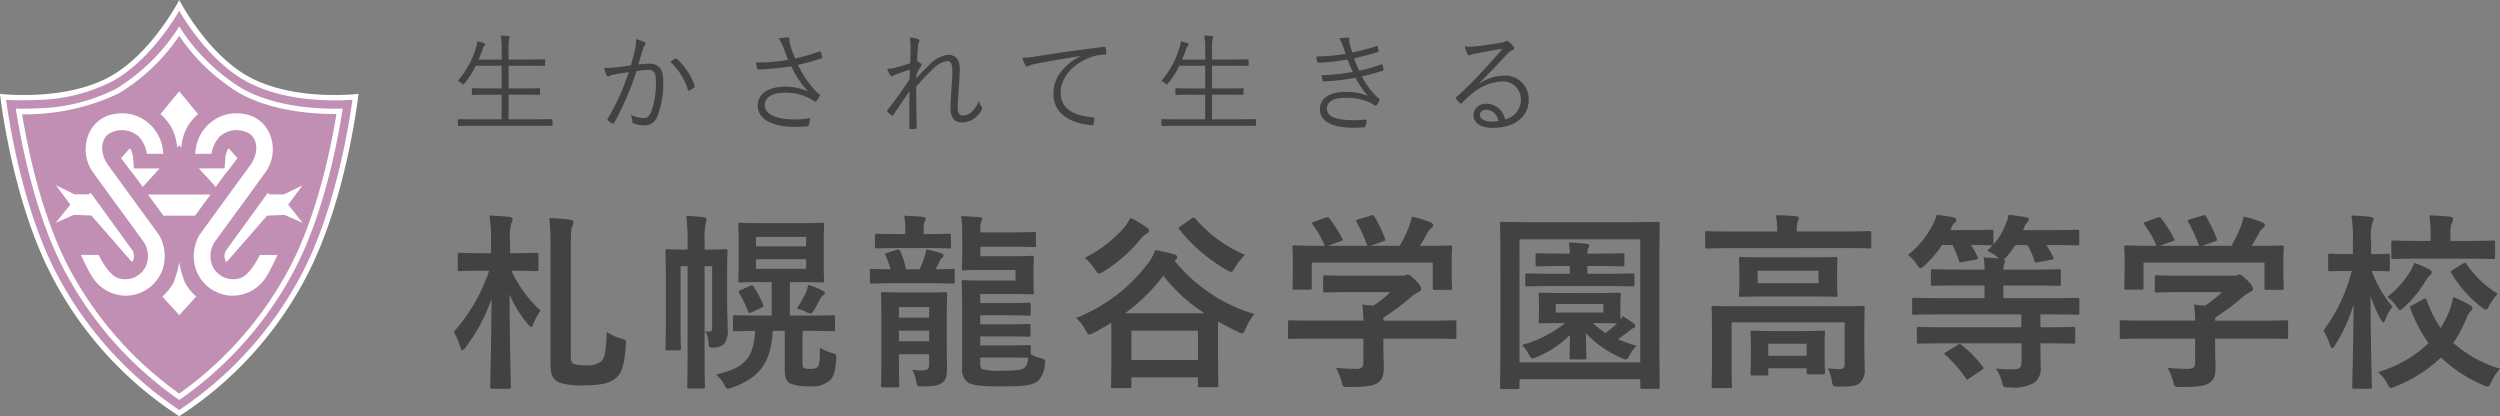 <svg xmlns="http://www.w3.org/2000/svg" width="276.67" height="46.059" viewBox="0 0 276.67 46.059"><rect x="0" y="0" width="276.67" height="46.059" fill="#808080" stroke="none"/><g transform="translate(-148.094 146.059)"><g transform="translate(148.094 -146.059)"><g transform="translate(0 0)"><path d="M399.347,247.528c-4.684-2.543-7.749-8.519-7.749-8.519s-3.063,5.976-7.746,8.519c-5.023,2.723-12.09,1.871-12.09,1.871s1.256,11.538,5.7,20.092A40.843,40.843,0,0,0,391.6,285.068a40.846,40.846,0,0,0,14.134-15.577c4.449-8.554,5.7-20.092,5.7-20.092S404.37,250.251,399.347,247.528Z" transform="translate(-371.762 -239.009)" fill="#fff"/><path d="M385.153,249.851h0a19.28,19.28,0,0,1-8.175,2.03c-.029,0-2.162.084-3.518-.014.354,2.613,1.827,12,5.55,19.162a41.025,41.025,0,0,0,13.61,15.159,41.022,41.022,0,0,0,13.614-15.159c3.727-7.168,5.2-16.565,5.55-19.17-1.977.141-7.472.283-11.694-2.008-3.717-2.017-6.394-6.02-7.469-7.836C391.546,243.83,388.873,247.834,385.153,249.851Z" transform="translate(-372.784 -240.818)" fill="#c08fb3" fill-rule="evenodd"/><path d="M387.215,253.275h0a20.16,20.16,0,0,1-8.566,2.138c-.962.051-1.822.051-2.493.03.538,3.508,2.044,11.522,5.3,17.773a40.475,40.475,0,0,0,12.791,14.48,40.462,40.462,0,0,0,12.794-14.48c3.249-6.249,4.756-14.261,5.294-17.769-2.588.072-7.289-.127-11.058-2.171a21.5,21.5,0,0,1-7.031-6.92A21.476,21.476,0,0,1,387.215,253.275Z" transform="translate(-374.406 -243.43)" fill="#fff"/><path d="M388.552,255.356h0a24.2,24.2,0,0,1-10.643,2.288c.616,3.763,2.112,11.083,5.117,16.865a40.014,40.014,0,0,0,12.271,14.04,39.994,39.994,0,0,0,12.273-14.04c3.016-5.8,4.513-13.149,5.125-16.9-2.747.014-7.091-.324-10.649-2.252a21.338,21.338,0,0,1-6.749-6.4A21.34,21.34,0,0,1,388.552,255.356Z" transform="translate(-375.461 -244.994)" fill="#c08fb3" fill-rule="evenodd"/><g transform="translate(6.173 10.1)"><path d="M402.913,284.009c-.649-.891-4.975-6.841-5.637-7.742-.839-1.138-.95-2.686.026-3.45a2.776,2.776,0,0,1,3.372.3,3.755,3.755,0,0,1,.89,1.888h1.807l-.013-.026a4.663,4.663,0,0,0-.93-2.631,4.517,4.517,0,0,0-4.5-1.747,3.641,3.641,0,0,0-2.7,1.978,4.364,4.364,0,0,0,.185,4.206c.431.647,4.962,6.823,5.581,7.685a2.888,2.888,0,0,1,.487,2.885,2.523,2.523,0,0,1-3.021,1.43c-1.213-.323-2.238-2.588-2.238-2.588h-1.97s.783,1.7,1.162,2.265a4.405,4.405,0,0,0,4.016,2.238,4.34,4.34,0,0,0,3.938-3.156A4.724,4.724,0,0,0,402.913,284.009Z" transform="translate(-391.471 -268.081)" fill="#fff"/><path d="M395.522,298.81s.1.14.192.159.177-.334.211-.6a1.353,1.353,0,0,0-.158-.63l-4.583-6.315-.124-.088-.035.105-.122.069h-1.556l-2.066-1,1.592,2.136-1.609,2.012,2.012-.877,1.923.073Z" transform="translate(-387.263 -280.105)" fill="#fff"/><path d="M412.882,293.069l1.712,2.341h3.5l1.713-2.341h-6.923Z" transform="translate(-402.68 -281.642)" fill="#fff"/><path d="M406.74,281.182a2.9,2.9,0,0,0-.227-.77.613.613,0,0,0-.141-.176l-.961,1.086s1.049,1.416,1.294,1.7,1.1,1.487,1.1,1.487l1.872-2.046h-2.852S406.775,281.444,406.74,281.182Z" transform="translate(-398.184 -273.92)" fill="#fff"/><path d="M417.557,268.362a5.588,5.588,0,0,1,.647,2.24l.227-.262.225.262a5.611,5.611,0,0,1,.647-2.24,5.963,5.963,0,0,1,1.208-1.469l-2.08-2.52-2.08,2.52A5.992,5.992,0,0,1,417.557,268.362Z" transform="translate(-404.767 -264.373)" fill="#fff"/><path d="M430.671,288.781a2.523,2.523,0,0,1-3.022-1.43,2.892,2.892,0,0,1,.487-2.885c.62-.863,5.151-7.039,5.583-7.685a4.361,4.361,0,0,0,.184-4.206,3.643,3.643,0,0,0-2.7-1.978,4.523,4.523,0,0,0-4.5,1.747,4.654,4.654,0,0,0-.927,2.631l-.014.026h1.807a3.762,3.762,0,0,1,.89-1.888,2.775,2.775,0,0,1,3.371-.3c.977.765.866,2.312.028,3.45-.663.9-4.99,6.851-5.636,7.742a4.719,4.719,0,0,0-.459,3.531A4.341,4.341,0,0,0,429.7,290.7a4.409,4.409,0,0,0,4.019-2.238c.377-.566,1.157-2.265,1.157-2.265H432.91S431.885,288.458,430.671,288.781Z" transform="translate(-410.337 -268.081)" fill="#fff"/><path d="M441.179,292.652l1.593-2.136-2.066,1h-1.558l-.121-.069-.036-.105-.123.088-4.583,6.315a1.377,1.377,0,0,0-.16.63c.037.262.125.613.211.6s.194-.159.194-.159l4.322-4.95,1.924-.073,2.012.877Z" transform="translate(-415.462 -280.105)" fill="#fff"/><path d="M429.988,283.019c.247-.28,1.3-1.7,1.3-1.7l-.962-1.086a.646.646,0,0,0-.14.176,2.879,2.879,0,0,0-.226.77c-.035.261-.088,1.277-.088,1.277h-2.854l1.874,2.046S429.744,283.3,429.988,283.019Z" transform="translate(-411.184 -273.92)" fill="#fff"/><path d="M419.368,314.128a11.731,11.731,0,0,1-.634-2.279,11.835,11.835,0,0,1-.634,2.279,5.672,5.672,0,0,1-1.245,1.53l1.879,2.061,1.88-2.061A5.638,5.638,0,0,1,419.368,314.128Z" transform="translate(-405.071 -292.943)" fill="#fff"/></g></g></g><path d="M4.793-9.209H3.81c-1.757,0-2.343-.042-2.468-.042-.209,0-.23.021-.23.23v1.569c0,.209.021.23.23.23.126,0,.711-.042,2.468-.042h.774A19.37,19.37,0,0,1,.672-.507a8.545,8.545,0,0,1,.711,1.674c.084.251.146.356.251.356.084,0,.188-.1.335-.293a19.709,19.709,0,0,0,2.887-5.4C4.814.916,4.709,5.12,4.709,5.56c0,.209.021.23.23.23H6.76c.209,0,.23-.021.23-.23,0-.418-.126-4.728-.146-10.209a13.192,13.192,0,0,0,2.05,3.326c.167.188.251.293.335.293s.167-.1.251-.335a5.887,5.887,0,0,1,.795-1.485A13.877,13.877,0,0,1,7.052-7.264h.314c1.757,0,2.322.042,2.448.042.209,0,.23-.021.23-.23V-9.021c0-.209-.021-.23-.23-.23-.126,0-.69.042-2.448.042h-.46v-1.234a5.744,5.744,0,0,1,.146-2.113,1.072,1.072,0,0,0,.126-.46c0-.1-.1-.188-.314-.209-.69-.063-1.464-.126-2.238-.146A17.37,17.37,0,0,1,4.793-10.4Zm8.828-.209c0-2.092.042-2.552.167-2.8a1.065,1.065,0,0,0,.126-.439c0-.126-.146-.23-.4-.251a22.364,22.364,0,0,0-2.259-.188,34.863,34.863,0,0,1,.126,3.6V3.112c0,1.381.4,1.715.941,1.987a7.682,7.682,0,0,0,2.845.314c1.757,0,2.782-.23,3.41-.774s.962-1.192,1.13-3.661c.042-.565.042-.565-.481-.732A5.8,5.8,0,0,1,17.6-.486c-.084,2.364-.272,2.95-.607,3.242a2.389,2.389,0,0,1-1.694.439,4.187,4.187,0,0,1-1.339-.146c-.272-.126-.335-.314-.335-.9ZM39.268-.612h.607c1.945,0,2.636.042,2.761.042.209,0,.23-.021.23-.23V-2.118c0-.209-.021-.23-.23-.23-.126,0-.816.042-2.761.042H37.867v-3.7h1.109c1.736,0,2.3.042,2.448.042.209,0,.23-.021.23-.23,0-.126-.042-.628-.042-1.757v-2.615c0-1.151.042-1.632.042-1.757,0-.23-.021-.251-.23-.251-.146,0-.711.042-2.448.042H34.791c-1.715,0-2.28-.042-2.406-.042-.209,0-.23.021-.23.251,0,.126.042.607.042,1.757v2.615c0,1.13-.042,1.611-.042,1.757,0,.209.021.23.23.23.126,0,.69-.042,2.406-.042h1.067v3.7h-1.3c-1.966,0-2.636-.042-2.761-.042-.209,0-.23.021-.23.23V-.8c0,.209.021.23.23.23.1,0,.69-.021,2.217-.042-.146,3.033-1.171,4.121-4.33,4.832a3.877,3.877,0,0,1,.92,1.13c.188.335.272.439.439.439a2.794,2.794,0,0,0,.544-.167C34.52,4.576,35.816,2.8,35.963-.612H37.3V3.8c0,.774.209,1.192.565,1.381a4.571,4.571,0,0,0,2.092.335A3.03,3.03,0,0,0,42.3,4.869c.377-.377.607-.941.69-2.322.042-.565.021-.565-.523-.732a4.712,4.712,0,0,1-1.276-.586c0,1.4-.042,1.841-.209,2.092-.146.188-.335.272-.837.272a1.576,1.576,0,0,1-.732-.1c-.1-.084-.146-.167-.146-.46Zm.4-6.862H34.122V-8.54h5.544Zm0-3.535v1.046H34.122v-1.046ZM30.921-6.762c0-1.694.042-2.51.042-2.636,0-.23-.021-.251-.23-.251-.126,0-.586.042-1.987.042h-.314v-.753a11.155,11.155,0,0,1,.1-2.092,2.7,2.7,0,0,0,.126-.523c0-.084-.1-.188-.293-.209A19.277,19.277,0,0,0,26.4-13.33a21.844,21.844,0,0,1,.146,2.991v.732h-.23c-1.4,0-1.862-.042-2.008-.042-.188,0-.209.021-.209.251,0,.126.042.837.042,2.489v5.774c0,1.632-.042,2.322-.042,2.468,0,.188.021.209.209.209h1.255c.23,0,.251-.021.251-.209,0-.126-.042-.879-.042-2.427V-7.766h.774V2.171c0,2.2-.042,3.242-.042,3.389,0,.188.021.209.251.209h1.506c.188,0,.209-.021.209-.209,0-.126-.042-1.192-.042-3.389V-7.766h.837v6.694c0,.46-.084.544-.314.544a3.757,3.757,0,0,1-.46-.042,2.649,2.649,0,0,1,.377,1.3c.063.523.063.544.607.5A1.549,1.549,0,0,0,30.67.748,2.683,2.683,0,0,0,30.984-.9c0-.858-.063-1.966-.063-2.887ZM38.641-3.08a4.473,4.473,0,0,1,1,.356,1.371,1.371,0,0,0,.5.188c.146,0,.209-.1.377-.335.272-.439.5-.92.732-1.3a1.257,1.257,0,0,1,.314-.4.323.323,0,0,0,.167-.251c0-.084-.1-.167-.272-.251A7.621,7.621,0,0,0,39.9-5.695a4.541,4.541,0,0,1-.293.9A13.28,13.28,0,0,1,38.641-3.08Zm-3.933-.084c.23-.1.272-.167.188-.377a11.431,11.431,0,0,0-1.025-1.945c-.146-.188-.167-.209-.418-.1l-1.025.46c-.251.1-.272.146-.167.335a12.151,12.151,0,0,1,.983,2.029c.084.209.146.209.418.084ZM56.945-9.4c0,1.151-.042,1.715-.042,1.841,0,.23.021.251.23.251.126,0,.711-.042,2.008-.042h3.7v1.171H59.121c-1.3,0-1.883-.042-2.008-.042-.209,0-.23.021-.23.23,0,.126.042.941.042,2.531V3.51a1.808,1.808,0,0,0,.565,1.527c.418.335,1.276.5,3.87.5,2.929,0,3.556-.23,4.037-.669a3.053,3.053,0,0,0,.69-1.674c.084-.648.084-.648-.565-.816a3.086,3.086,0,0,1-1-.418V1.208c0-.23-.021-.251-.23-.251-.126,0-.648.042-2.322.042H58.932V0h2.991c1.694,0,2.217.042,2.343.042.209,0,.23-.021.23-.23v-1c0-.167-.021-.188-.23-.188-.126,0-.648.042-2.343.042H58.932v-1h3.012c1.694,0,2.217.042,2.343.042.209,0,.23-.021.23-.251V-3.5c0-.209-.021-.23-.23-.23-.126,0-.648.042-2.343.042H58.932v-1h3.682c1.276,0,1.883.042,2.008.042.23,0,.251-.021.251-.23,0-.1-.042-.5-.042-1.255V-7.41c0-.753.042-1.13.042-1.255,0-.23-.021-.251-.251-.251-.126,0-.732.042-1.987.042H58.953V-9.921h3.431c1.778,0,2.364.042,2.489.042.209,0,.23-.021.23-.23V-11.3c0-.23-.021-.251-.23-.251-.126,0-.711.042-2.489.042H58.953v-.565a1.453,1.453,0,0,1,.1-.648.564.564,0,0,0,.1-.314c0-.084-.084-.146-.356-.167-.586-.042-1.318-.084-1.987-.1a8.909,8.909,0,0,1,.126,1.59ZM58.932,2.338h3.033c1.527,0,2.092.042,2.259.042a1.6,1.6,0,0,1-.293,1c-.23.272-.628.418-2.51.418A7.408,7.408,0,0,1,59.2,3.635c-.209-.084-.272-.251-.272-.669Zm-3.7-4.393c0-1.653.042-2.489.042-2.615,0-.209-.021-.23-.23-.23-.126,0-.648.042-2.155.042H50.355c-1.527,0-2.029-.042-2.155-.042-.23,0-.251.021-.251.23,0,.126.042.858.042,2.427V3.028c0,1.59-.042,2.259-.042,2.406,0,.188.021.209.251.209h1.548c.209,0,.23-.021.23-.209,0-.126-.042-.858-.042-2.427V1.982h3.347V3.154c0,.418-.188.607-.711.607-.356,0-.711-.021-1.171-.063a4.163,4.163,0,0,1,.439,1.213c.1.628.1.628.753.628,1.4-.021,1.82-.146,2.2-.46.439-.335.46-1.025.46-1.653,0-.4-.021-1.59-.021-3.012ZM49.937.539V-.632h3.347V.539Zm3.347-3.786v1.171H49.937V-3.247Zm.084-2.636c1.8,0,2.385.042,2.51.042.209,0,.23-.021.23-.23V-7.243c0-.209-.021-.23-.23-.23-.1,0-.607.042-1.883.042.1-.188.209-.377.356-.69a2.5,2.5,0,0,1,.314-.544c.1-.1.209-.167.209-.293,0-.1-.1-.188-.293-.251a12.272,12.272,0,0,0-1.632-.418,3.952,3.952,0,0,1-.209.9,9.806,9.806,0,0,1-.523,1.3H50.711A7.732,7.732,0,0,0,50.1-9.377c-.084-.209-.146-.293-.4-.209l-1.046.335c-.23.063-.293.084-.188.293a12.39,12.39,0,0,1,.544,1.527c-1.423,0-1.946-.042-2.05-.042-.209,0-.23.021-.23.23v1.171c0,.209.021.23.23.23.126,0,.711-.042,2.51-.042Zm-.251-3.891c1.694,0,2.238.042,2.343.042.209,0,.23-.021.23-.23v-1.151c0-.23-.021-.251-.23-.251-.1,0-.648.042-2.343.042h-.439v-.586a1.624,1.624,0,0,1,.1-.774.729.729,0,0,0,.126-.356c0-.1-.1-.167-.293-.188-.607-.063-1.339-.1-2.092-.126a8.028,8.028,0,0,1,.126,1.485v.544h-.774c-1.694,0-2.238-.042-2.364-.042-.209,0-.23.021-.23.251v1.151c0,.209.021.23.23.23.126,0,.669-.042,2.364-.042ZM80.542-8.456a.431.431,0,0,0,.188-.335c0-.126-.1-.209-.293-.272A15.954,15.954,0,0,0,78.3-9.544a5.383,5.383,0,0,1-.837,1.506,18.393,18.393,0,0,1-7.928,6A4.58,4.58,0,0,1,70.584-.7c.188.335.272.481.418.481A1.253,1.253,0,0,0,71.5-.4c.648-.335,1.3-.711,1.925-1.109.021.377.021.9.021,1.632V1.836c0,2.971-.042,3.535-.042,3.682,0,.188.021.209.251.209h1.778c.209,0,.23-.021.23-.209V4.535h7.364v.858c0,.209.021.23.23.23H85.04c.23,0,.251-.021.251-.23,0-.126-.042-.669-.042-3.619v-3.41c.669.377,1.4.753,2.176,1.109a1.371,1.371,0,0,0,.5.188c.146,0,.209-.146.377-.5a5.6,5.6,0,0,1,.983-1.632,17.972,17.972,0,0,1-8.849-5.9ZM75.668-.632h7.364V2.61H75.668Zm-.711-1.925A20.591,20.591,0,0,0,79.2-6.72a17.918,17.918,0,0,0,4.56,4.163ZM81.128-12.2c-.251.146-.293.209-.146.377a18.01,18.01,0,0,0,5.251,4.477.994.994,0,0,0,.46.209c.146,0,.23-.146.439-.481a5.758,5.758,0,0,1,1.109-1.4,14.718,14.718,0,0,1-5.481-4c-.084-.084-.126-.126-.188-.126a.58.58,0,0,0-.251.1Zm-5.565-.92a7.033,7.033,0,0,1-.879,1.276A14.72,14.72,0,0,1,70.5-8.686,5.657,5.657,0,0,1,71.63-7.41c.209.335.314.46.46.46a1.158,1.158,0,0,0,.481-.23,16.027,16.027,0,0,0,4.163-3.661,2.375,2.375,0,0,1,.565-.5c.188-.1.314-.188.314-.356,0-.1-.063-.23-.251-.356A13.178,13.178,0,0,0,75.563-13.121ZM101.336.246V2.861c0,.586-.23.732-.816.732a20.352,20.352,0,0,1-2.238-.126,6.309,6.309,0,0,1,.628,1.527c.167.628.167.607.816.607,2.008,0,2.657-.126,3.2-.46.5-.356.669-.816.669-1.715,0-.544-.042-1.318-.042-1.82V.246h5.23c1.862,0,2.489.042,2.615.042.209,0,.23-.021.23-.23V-1.553c0-.209-.021-.23-.23-.23-.126,0-.753.042-2.615.042h-5.23v-.335a24.781,24.781,0,0,0,2.929-2.176,5.006,5.006,0,0,1,1-.69.333.333,0,0,0,.251-.335c0-.188-.167-.46-.586-.9-.523-.5-.732-.669-.9-.669a.682.682,0,0,0-.272.084,1.312,1.312,0,0,1-.5.042H99.809c-1.925,0-2.594-.042-2.7-.042-.209,0-.23.021-.23.23v1.464c0,.188.021.209.23.209.1,0,.774-.042,2.7-.042h4.519a13.092,13.092,0,0,1-1.9,1.506l-1.213-.126a15.12,15.12,0,0,1,.126,1.778h-5.5c-1.862,0-2.489-.042-2.615-.042-.209,0-.23.021-.23.23V.058c0,.209.021.23.23.23.126,0,.753-.042,2.615-.042Zm-5.46-12.928c-.251.084-.272.126-.146.314a12.14,12.14,0,0,1,1.339,2.343H96.5c-1.945,0-2.636-.042-2.761-.042-.23,0-.251.021-.251.23,0,.146.042.523.042,1.3v.774c0,1.883-.042,2.217-.042,2.364,0,.209.021.23.251.23h1.653c.209,0,.23-.021.23-.23V-8.163h13.388V-5.4c0,.23.021.251.23.251H110.9c.23,0,.251-.021.251-.251,0-.126-.042-.46-.042-2.343v-.962c0-.607.042-1,.042-1.13,0-.209-.021-.23-.251-.23-.126,0-.816.042-2.761.042h-.544c.314-.5.565-.941.858-1.485a1.574,1.574,0,0,1,.4-.481.394.394,0,0,0,.209-.314c0-.126-.1-.23-.293-.314a10.509,10.509,0,0,0-2.071-.628,6.93,6.93,0,0,1-.314,1.109,16.533,16.533,0,0,1-1.025,2.113h-3.222l1.36-.481c.293-.1.293-.126.23-.314a16.33,16.33,0,0,0-1.151-2.427c-.1-.167-.167-.209-.418-.126l-1.381.418c-.251.084-.314.1-.188.314a16.18,16.18,0,0,1,1.192,2.615H97.424l1.381-.5c.293-.1.293-.126.188-.335a15.727,15.727,0,0,0-1.4-2.176c-.126-.167-.188-.209-.46-.1ZM123.469-4.8c-1.757,0-2.364-.042-2.51-.042-.209,0-.23.021-.23.23,0,.146.042.356.042,1.067v.816c0,.69-.042.92-.042,1.067,0,.209.021.23.23.23.146,0,.753-.042,2.51-.042h.188a13.277,13.277,0,0,1-4.77,2.427,4.668,4.668,0,0,1,.774,1.067c.167.293.251.418.4.418A1.489,1.489,0,0,0,120.5,2.3a11.658,11.658,0,0,0,3.7-2.448c-.021,1.213-.042,2.259-.042,2.468s.021.23.23.23h1.381c.23,0,.251-.021.251-.23s-.042-1.36-.063-2.678a11.636,11.636,0,0,0,3.933,2.74,1.439,1.439,0,0,0,.481.167c.167,0,.251-.146.439-.481a4.335,4.335,0,0,1,.753-1.025,15.592,15.592,0,0,1-2.05-.732c.418-.293.795-.565,1.171-.858a1.877,1.877,0,0,1,.5-.356c.146-.042.23-.126.23-.251a.356.356,0,0,0-.167-.272,13.611,13.611,0,0,0-1.213-.816,2.969,2.969,0,0,1-.23.377,8.412,8.412,0,0,1-.021-.858V-3.54c0-.711.042-.941.042-1.067,0-.209-.021-.23-.23-.23-.126,0-.732.042-2.489.042ZM127.9-2.641h-5.272v-.941H127.9Zm-.795,1.171c1.339,0,2.008.021,2.3.042a12.74,12.74,0,0,1-1.276,1.046,9.245,9.245,0,0,1-1.4-1.088Zm1.213-4.1c1.987,0,2.657.042,2.782.042.209,0,.23-.021.23-.251v-.962c0-.209-.021-.23-.23-.23-.126,0-.795.042-2.782.042h-2.2v-.858H127.4c1.862,0,2.468.042,2.594.042.209,0,.23-.021.23-.23v-1c0-.209-.021-.23-.23-.23-.126,0-.732.042-2.594.042h-1.276a1.462,1.462,0,0,1,.084-.565.709.709,0,0,0,.126-.314c0-.1-.084-.167-.356-.209-.5-.063-1.192-.126-1.9-.146a10.877,10.877,0,0,1,.1,1.234h-.962c-1.841,0-2.448-.042-2.573-.042-.23,0-.251.021-.251.23v1c0,.209.021.23.251.23.126,0,.732-.042,2.573-.042h.962v.858h-1.9c-2.008,0-2.657-.042-2.8-.042-.209,0-.23.021-.23.23v.962c0,.23.021.251.23.251.146,0,.795-.042,2.8-.042Zm-9.937,11.4c.209,0,.23-.021.23-.23V4.744h13.367v.837c0,.209.021.23.23.23h1.674c.23,0,.251-.021.251-.23,0-.126-.042-1.569-.042-8.1V-7.389c0-3.452.042-4.916.042-5.042,0-.23-.021-.251-.251-.251-.126,0-.795.042-2.74.042H119.452c-1.945,0-2.615-.042-2.761-.042-.209,0-.23.021-.23.251,0,.126.042,1.59.042,5.774v4.142c0,6.548-.042,7.97-.042,8.117,0,.209.021.23.23.23Zm.23-16.568h13.367V2.882H118.615ZM156.772-.758c0-1.527.042-2.259.042-2.385,0-.209-.021-.23-.23-.23-.146,0-.837.042-2.824.042H142.924c-1.987,0-2.678-.042-2.824-.042-.209,0-.23.021-.23.23,0,.126.042.753.042,2.217V3.133c0,1.611-.042,2.238-.042,2.364,0,.209.021.23.23.23h1.8c.209,0,.23-.021.23-.23,0-.1-.042-.816-.042-2.364V-1.553H154.6V3.028c0,.439-.188.586-.523.586a11.661,11.661,0,0,1-1.339-.084,4.869,4.869,0,0,1,.439,1.381c.1.607.126.649.774.649,1.506,0,1.987-.1,2.364-.439a1.926,1.926,0,0,0,.5-1.506c0-.648-.042-1.527-.042-2.657ZM145.831-8.749c-1.9,0-2.573-.042-2.7-.042-.209,0-.23.021-.23.23,0,.146.042.46.042,1.36v1.276c0,.858-.042,1.192-.042,1.318,0,.209.021.23.23.23.126,0,.795-.042,2.7-.042h5.042c1.9,0,2.573.042,2.7.042.209,0,.23-.021.23-.23,0-.126-.042-.46-.042-1.318V-7.2c0-.9.042-1.213.042-1.36,0-.209-.021-.23-.23-.23-.126,0-.795.042-2.7.042Zm5.878,2.866h-6.736V-7.264h6.736Zm2.95-3.891c1.883,0,2.531.042,2.657.042.209,0,.23-.021.23-.23v-1.464c0-.209-.021-.23-.23-.23-.126,0-.774.042-2.657.042H149.3v-.063a4.16,4.16,0,0,1,.084-1,1.256,1.256,0,0,0,.146-.418c0-.1-.126-.188-.335-.209-.711-.063-1.443-.1-2.217-.1a7.168,7.168,0,0,1,.146,1.736v.063h-5.083c-1.883,0-2.531-.042-2.657-.042-.209,0-.23.021-.23.23v1.464c0,.209.021.23.23.23.126,0,.774-.042,2.657-.042Zm-8.744,14.1c.209,0,.23-.021.23-.23V3.531h4.247V3.97c0,.209.021.23.251.23h1.548c.209,0,.23-.021.23-.23,0-.126-.042-.46-.042-2.343V.706c0-.607.042-.983.042-1.109,0-.209-.021-.23-.23-.23-.146,0-.69.042-2.259.042h-3.263c-1.59,0-2.134-.042-2.259-.042-.209,0-.23.021-.23.23,0,.126.042.523.042,1.318V1.69c0,1.925-.042,2.259-.042,2.406,0,.209.021.23.23.23Zm.23-3.514h4.247V2.15h-4.247ZM174.177.769V2.8c0,.628-.23.837-.837.837a13.392,13.392,0,0,1-2.029-.084A4.677,4.677,0,0,1,172,5.016c.146.628.146.628.795.628a4.694,4.694,0,0,0,2.8-.523,1.964,1.964,0,0,0,.69-1.82c0-.69-.021-1.485-.021-2.217V.769h.858c1.966,0,2.636.042,2.761.042.209,0,.23-.021.23-.23V-.8c0-.23-.021-.251-.23-.251-.126,0-.795.042-2.761.042h-.858V-2.432h1.443c1.883,0,2.531.042,2.657.042.188,0,.209-.021.209-.23V-4.042c0-.209-.021-.23-.209-.23-.126,0-.774.042-2.657.042h-5.544v-1.4h3.242c2.071,0,2.782.042,2.908.042.188,0,.209-.021.209-.23V-7.2c0-.209-.021-.23-.209-.23-.126,0-.837.042-2.908.042h-3.242a1.8,1.8,0,0,1,.1-.628.776.776,0,0,0,.084-.314c0-.063-.063-.126-.146-.167a1.888,1.888,0,0,0,.293-.293,11,11,0,0,0,1-1.318h1.339a8.9,8.9,0,0,1,.753,1.715c.063.23.1.251.418.188l1.443-.272c.272-.042.314-.1.23-.293a9.312,9.312,0,0,0-.774-1.339h.648c1.966,0,2.657.042,2.782.042.209,0,.23-.021.23-.23v-1.255c0-.23-.021-.251-.23-.251-.126,0-.816.042-2.782.042h-3.2a2.8,2.8,0,0,1,.146-.377,1.587,1.587,0,0,1,.314-.481.472.472,0,0,0,.167-.335c0-.084-.063-.188-.293-.23-.5-.1-1.3-.209-1.945-.272a4.6,4.6,0,0,1-.335,1.067,7.308,7.308,0,0,1-1.339,2.217v-1.381c0-.23-.021-.251-.251-.251-.125,0-.69.042-2.406.042h-2.113a2.113,2.113,0,0,1,.146-.314,1.021,1.021,0,0,1,.335-.5.461.461,0,0,0,.188-.335c0-.1-.084-.209-.293-.251-.586-.126-1.318-.23-1.9-.293a4.217,4.217,0,0,1-.377,1,9.983,9.983,0,0,1-2.782,3.431,4.719,4.719,0,0,1,.962,1.046c.188.293.293.418.418.418s.251-.1.46-.293a12.567,12.567,0,0,0,1.925-2.259h1.151a9.618,9.618,0,0,1,.69,1.694c.063.23.1.251.418.188l1.464-.272c.272-.042.293-.1.209-.293a10.1,10.1,0,0,0-.732-1.318c1.569,0,2.113.042,2.238.042h.146a7.723,7.723,0,0,1-.586.586,5.219,5.219,0,0,1,1.151.732l.146.146c-.481-.063-1.088-.1-1.694-.126a7.717,7.717,0,0,1,.1,1.339h-2.8c-2.05,0-2.782-.042-2.908-.042-.209,0-.23.021-.23.23V-5.82c0,.209.021.23.23.23.126,0,.858-.042,2.908-.042h2.8v1.4h-5.125c-1.883,0-2.51-.042-2.636-.042-.23,0-.251.021-.251.23V-2.62c0,.209.021.23.251.23.126,0,.753-.042,2.636-.042h9.2v1.423h-8.6c-1.946,0-2.615-.042-2.74-.042-.209,0-.23.021-.23.251V.581c0,.209.021.23.23.23.126,0,.795-.042,2.74-.042Zm-8.326.941c-.251.167-.272.209-.1.356a14.128,14.128,0,0,1,2.259,2.573c.1.188.126.167.418-.021l1.36-.9c.23-.167.23-.209.084-.377A12.842,12.842,0,0,0,167.525.937c-.084-.063-.126-.1-.188-.1s-.126.042-.251.126ZM193.381.246V2.861c0,.586-.23.732-.816.732a20.352,20.352,0,0,1-2.238-.126,6.31,6.31,0,0,1,.628,1.527c.167.628.167.607.816.607,2.008,0,2.657-.126,3.2-.46.5-.356.669-.816.669-1.715,0-.544-.042-1.318-.042-1.82V.246h5.23c1.862,0,2.489.042,2.615.042.209,0,.23-.021.23-.23V-1.553c0-.209-.021-.23-.23-.23-.126,0-.753.042-2.615.042H195.6v-.335a24.781,24.781,0,0,0,2.929-2.176,5.006,5.006,0,0,1,1-.69.333.333,0,0,0,.251-.335c0-.188-.167-.46-.586-.9-.523-.5-.732-.669-.9-.669a.682.682,0,0,0-.272.084,1.312,1.312,0,0,1-.5.042h-5.669c-1.925,0-2.594-.042-2.7-.042-.209,0-.23.021-.23.23v1.464c0,.188.021.209.23.209.1,0,.774-.042,2.7-.042h4.519a13.091,13.091,0,0,1-1.9,1.506l-1.213-.126a15.125,15.125,0,0,1,.126,1.778h-5.5c-1.862,0-2.489-.042-2.615-.042-.209,0-.23.021-.23.23V.058c0,.209.021.23.23.23.126,0,.753-.042,2.615-.042Zm-5.46-12.928c-.251.084-.272.126-.146.314a12.139,12.139,0,0,1,1.339,2.343h-.565c-1.945,0-2.636-.042-2.761-.042-.23,0-.251.021-.251.23,0,.146.042.523.042,1.3v.774c0,1.883-.042,2.217-.042,2.364,0,.209.021.23.251.23h1.653c.209,0,.23-.021.23-.23V-8.163h13.388V-5.4c0,.23.021.251.23.251h1.653c.23,0,.251-.021.251-.251,0-.126-.042-.46-.042-2.343v-.962c0-.607.042-1,.042-1.13,0-.209-.021-.23-.251-.23-.126,0-.816.042-2.761.042h-.544c.314-.5.565-.941.858-1.485a1.575,1.575,0,0,1,.4-.481.394.394,0,0,0,.209-.314c0-.126-.1-.23-.293-.314a10.509,10.509,0,0,0-2.071-.628,6.926,6.926,0,0,1-.314,1.109,16.532,16.532,0,0,1-1.025,2.113h-3.222l1.36-.481c.293-.1.293-.126.23-.314a16.333,16.333,0,0,0-1.151-2.427c-.1-.167-.167-.209-.418-.126l-1.381.418c-.251.084-.314.1-.188.314a16.181,16.181,0,0,1,1.192,2.615h-4.351l1.381-.5c.293-.1.293-.126.188-.335a15.725,15.725,0,0,0-1.4-2.176c-.125-.167-.188-.209-.46-.1ZM212.69,5.79c.23,0,.251-.021.251-.251,0-.356-.126-4.6-.146-10.041a13.666,13.666,0,0,0,1.13,2.615c.126.23.209.335.293.335s.146-.126.251-.377a5.6,5.6,0,0,1,.753-1.36,13.368,13.368,0,0,1-2.3-3.954c1.234,0,1.653.042,1.778.042.209,0,.23-.021.23-.251V-8.937c0-.188-.021-.209-.23-.209-.126,0-.544.042-1.841.042v-1.443A5.284,5.284,0,0,1,213-12.556a1.072,1.072,0,0,0,.126-.46c0-.1-.146-.188-.356-.209a20.089,20.089,0,0,0-2.092-.146,15.955,15.955,0,0,1,.167,2.866v1.4h-.481c-1.443,0-1.9-.042-2.029-.042-.209,0-.23.021-.23.209v1.485c0,.23.021.251.23.251.126,0,.586-.042,2.029-.042h.356a18.879,18.879,0,0,1-3.138,6.611A6.884,6.884,0,0,1,208.3.937c.084.251.146.356.23.356.1,0,.209-.1.335-.314a17.508,17.508,0,0,0,2.05-4.519c-.021,4.811-.146,8.723-.146,9.079,0,.23.021.251.23.251Zm4.749-9.246c-.272.146-.314.167-.23.377A16.083,16.083,0,0,0,219.216.748a13.6,13.6,0,0,1-5.585,3.2,4.222,4.222,0,0,1,1,1.255c.188.356.272.5.418.5a1.375,1.375,0,0,0,.5-.167,15.455,15.455,0,0,0,5.042-3.2,15.688,15.688,0,0,0,4.665,3.054,1.438,1.438,0,0,0,.481.167c.167,0,.251-.146.418-.5a6.678,6.678,0,0,1,.962-1.485A13.653,13.653,0,0,1,221.957.727a14.637,14.637,0,0,0,1.4-2.594,2.649,2.649,0,0,1,.481-.879.572.572,0,0,0,.23-.418c0-.1-.084-.188-.293-.314a11.713,11.713,0,0,0-1.841-.879,7.056,7.056,0,0,1-.523,1.8,10.043,10.043,0,0,1-.858,1.632,13.021,13.021,0,0,1-1.527-3.054c-.084-.23-.126-.272-.377-.146ZM223.568-8.6c1.966,0,2.636.042,2.761.042.23,0,.251-.021.251-.23v-1.59c0-.209-.021-.23-.251-.23-.126,0-.795.042-2.761.042h-1.925v-.607a3.272,3.272,0,0,1,.167-1.423.981.981,0,0,0,.126-.439c0-.084-.146-.188-.356-.209-.69-.084-1.506-.126-2.28-.146a12.071,12.071,0,0,1,.146,2.217v.607h-1.339c-1.966,0-2.657-.042-2.782-.042-.209,0-.23.021-.23.23v1.59c0,.209.021.23.23.23.126,0,.816-.042,2.782-.042Zm-1.653,1.234c-.251.146-.293.188-.167.377a13.246,13.246,0,0,0,3.368,3.786c.209.167.335.251.439.251.126,0,.209-.126.377-.46a6.311,6.311,0,0,1,.941-1.3,11.156,11.156,0,0,1-3.431-3.263c-.146-.209-.188-.209-.439-.063Zm-4.288-.774a4.9,4.9,0,0,1-.46,1,10.987,10.987,0,0,1-2.51,2.782,4.681,4.681,0,0,1,1,1.025c.188.293.293.439.4.439s.23-.126.46-.335a13.452,13.452,0,0,0,2.343-2.866,3.039,3.039,0,0,1,.5-.648.466.466,0,0,0,.209-.356c0-.126-.1-.209-.314-.335A13.57,13.57,0,0,0,217.627-8.142Z" transform="translate(197.641 -108.832)" fill="#424242"/><path d="M11.16,1.22c0-.085-.012-.1-.1-.1-.061,0-.449.024-1.6.024H6.3V-1.582H7.982c1.225,0,1.637.024,1.7.024.085,0,.1-.012.1-.1V-2.2c0-.085-.012-.1-.1-.1-.061,0-.473.024-1.7.024H6.3v-2.51H8.54c1.225,0,1.625.024,1.7.024s.1-.012.1-.1v-.534c0-.085-.012-.1-.1-.1s-.473.024-1.7.024H6.3V-6.493A5.773,5.773,0,0,1,6.37-7.742,1.234,1.234,0,0,0,6.43-7.96c0-.049-.061-.1-.146-.109-.23-.024-.521-.049-.849-.061a8.364,8.364,0,0,1,.1,1.661v1.007H2.986c.158-.364.291-.752.437-1.128a1.037,1.037,0,0,1,.194-.388c.073-.073.1-.121.1-.17s-.036-.1-.146-.133a5.676,5.676,0,0,0-.74-.206A2.3,2.3,0,0,1,2.7-6.8,9.882,9.882,0,0,1,.67-3.1a1.466,1.466,0,0,1,.437.255c.1.085.146.121.182.121s.073-.036.133-.109A9.165,9.165,0,0,0,2.671-4.783H5.533v2.51H4.041c-1.225,0-1.625-.024-1.7-.024s-.1.012-.1.1v.546c0,.085.012.1.1.1s.473-.024,1.7-.024H5.533V1.147H2.392c-1.152,0-1.54-.024-1.6-.024-.085,0-.1.012-.1.1v.558c0,.085.012.1.1.1.061,0,.449-.024,1.6-.024h7.07c1.152,0,1.54.024,1.6.024.085,0,.1-.012.1-.1Zm8.683-6.051c-.57.085-1.043.158-1.71.23a8.214,8.214,0,0,1-1.261.061,4.617,4.617,0,0,0,.279.825c.073.146.182.146.315.061A1.763,1.763,0,0,1,18-3.813c.606-.109,1.1-.194,1.6-.267a25.749,25.749,0,0,1-2.328,5.166c-.036.073-.049.133.024.194a3.415,3.415,0,0,0,.485.327.145.145,0,0,0,.206-.061,32.95,32.95,0,0,0,2.474-5.736,8.566,8.566,0,0,1,1.31-.133c.655,0,.837.34.837,1.285A9.162,9.162,0,0,1,22.062.371C21.831.88,21.6,1,21.249,1a3.532,3.532,0,0,1-1.407-.34,2.15,2.15,0,0,1,.146.728.2.2,0,0,0,.146.206,3.185,3.185,0,0,0,1.237.218A1.45,1.45,0,0,0,22.753.856a10.132,10.132,0,0,0,.667-3.917c0-1.419-.521-1.952-1.576-1.952a11.162,11.162,0,0,0-1.176.085c.182-.594.34-1.164.521-1.758a.822.822,0,0,1,.206-.4.179.179,0,0,0-.049-.315A5.093,5.093,0,0,0,20.4-7.73a4.171,4.171,0,0,1-.109,1.164C20.133-5.887,20-5.4,19.842-4.832ZM24.2-5.2a6.739,6.739,0,0,1,1.94,3.068c.024.121.109.133.206.073a2.71,2.71,0,0,0,.5-.327c.073-.061.061-.121.036-.206a6.915,6.915,0,0,0-1.952-2.935.155.155,0,0,0-.182-.049A5.456,5.456,0,0,0,24.2-5.2Zm13.048-.243a20.3,20.3,0,0,1-2.377.279,9.913,9.913,0,0,1-1.2,0,3.685,3.685,0,0,0,.133.631c.036.1.061.146.146.146.3.012.667-.012,1.031-.036.837-.061,1.673-.146,2.607-.3a10.664,10.664,0,0,0,1.868,2.8,6.008,6.008,0,0,0-2.571-.546c-1.673,0-3.007.7-3.007,2.11,0,1.625,1.868,2.34,4.087,2.34.534,0,1.176-.036,1.395-.061.1-.024.121-.036.158-.121a4.106,4.106,0,0,0,.158-.788,9.586,9.586,0,0,1-1.746.146c-1.771,0-3.274-.461-3.274-1.576,0-.861.8-1.382,2.256-1.382a5.761,5.761,0,0,1,2.753.655c.146.085.279.158.437.267.073.049.1.073.146.073s.1-.049.158-.121c.085-.121.23-.34.315-.485a.244.244,0,0,0,.036-.133c0-.036-.024-.073-.085-.109a1.981,1.981,0,0,1-.327-.267A11.545,11.545,0,0,1,38.324-4.88c.982-.23,1.868-.473,2.619-.728.061-.024.073-.073.061-.158a2.547,2.547,0,0,0-.158-.534c-.036-.085-.1-.085-.17-.061a21.172,21.172,0,0,1-2.656.776c-.158-.376-.267-.655-.4-1.019a4.138,4.138,0,0,1-.218-.812,1.467,1.467,0,0,1-.012-.315c0-.109-.085-.182-.255-.182a7.421,7.421,0,0,0-.958.109,2.919,2.919,0,0,1,.509.946C36.9-6.287,37.038-5.947,37.244-5.438ZM50.7-7.9a5.775,5.775,0,0,1,.085,1.2c-.012.546-.024,1.079-.036,1.637-.74.243-1.261.388-1.7.509a4.332,4.332,0,0,1-.849.121,3.149,3.149,0,0,0,.352.7.228.228,0,0,0,.182.121c.073,0,.182-.109.315-.158.5-.206,1.055-.388,1.661-.57-.012.3-.012.631-.036,1.055-.715,1.1-1.431,2.1-2.413,3.371-.061.085-.1.158-.024.218a2.383,2.383,0,0,0,.449.412c.1.061.133.049.206-.061.631-.946,1.2-1.807,1.783-2.632C50.644-.939,50.656.322,50.656,2.1c0,.1.036.133.1.133.194,0,.461-.012.582-.024.1-.012.121-.049.121-.121-.012-1.7-.049-3.311-.049-4.572.776-.873,1.285-1.407,1.831-1.916a2.692,2.692,0,0,1,1.613-.9c.388,0,.558.376.558,1.043,0,.594-.036,1.213-.1,2.086-.061.837-.1,1.528-.1,2.074,0,1.128.473,1.589,1.334,1.589A2.47,2.47,0,0,0,58.636.116a.292.292,0,0,0,0-.388,1.475,1.475,0,0,1-.279-.618,3.515,3.515,0,0,1-.74,1.152,1.446,1.446,0,0,1-1.007.461c-.4,0-.606-.182-.606-.946,0-.4.061-1.067.121-2s.109-1.722.109-2.256c0-.97-.461-1.516-1.3-1.516a3.4,3.4,0,0,0-2.146,1.2,17.339,17.339,0,0,0-1.37,1.419c.012-.17.012-.3.024-.461.182-.364.34-.655.509-.934.073-.109.061-.182-.012-.243a1.98,1.98,0,0,0-.424-.279c.024-.618.049-1.067.1-1.625a1.061,1.061,0,0,1,.1-.473.424.424,0,0,0,.061-.158c0-.085-.061-.146-.194-.194A3.647,3.647,0,0,0,50.7-7.9ZM69.562-5.826C67.658-4.819,66.6-3.413,66.6-1.7c0,2.45,2.207,3.323,4.256,3.5.133.012.17-.036.194-.17a3.627,3.627,0,0,0,.073-.582c0-.1-.036-.121-.194-.133C69.162.771,67.4.177,67.4-1.836c0-1.625,1.358-3.117,3.129-3.82A5.02,5.02,0,0,1,72.3-6.02c.121-.012.158-.036.158-.146a3.449,3.449,0,0,0-.073-.606c-.024-.073-.085-.109-.206-.1-3.25.4-5.712.764-7.519,1.055a9.484,9.484,0,0,1-1.5.146,6.714,6.714,0,0,0,.34.861.205.205,0,0,0,.17.109.673.673,0,0,0,.23-.085,2.609,2.609,0,0,1,.728-.206c1.528-.315,3.1-.57,4.923-.861ZM89.013,1.22c0-.085-.012-.1-.1-.1-.061,0-.449.024-1.6.024H84.151V-1.582h1.686c1.225,0,1.637.024,1.7.024.085,0,.1-.012.1-.1V-2.2c0-.085-.012-.1-.1-.1-.061,0-.473.024-1.7.024H84.151v-2.51h2.243c1.225,0,1.625.024,1.7.024s.1-.012.1-.1v-.534c0-.085-.012-.1-.1-.1s-.473.024-1.7.024H84.151V-6.493a5.773,5.773,0,0,1,.073-1.249,1.234,1.234,0,0,0,.061-.218c0-.049-.061-.1-.146-.109-.23-.024-.521-.049-.849-.061a8.365,8.365,0,0,1,.1,1.661v1.007H80.84c.158-.364.291-.752.437-1.128a1.037,1.037,0,0,1,.194-.388c.073-.073.1-.121.1-.17s-.036-.1-.146-.133a5.675,5.675,0,0,0-.74-.206,2.3,2.3,0,0,1-.133.691,9.882,9.882,0,0,1-2.025,3.7,1.466,1.466,0,0,1,.437.255c.1.085.146.121.182.121s.073-.036.133-.109a9.165,9.165,0,0,0,1.249-1.952h2.862v2.51H81.895c-1.225,0-1.625-.024-1.7-.024s-.1.012-.1.1v.546c0,.085.012.1.1.1s.473-.024,1.7-.024h1.492V1.147H80.246c-1.152,0-1.54-.024-1.6-.024-.085,0-.1.012-.1.1v.558c0,.085.012.1.1.1.061,0,.449-.024,1.6-.024h7.07c1.152,0,1.54.024,1.6.024.085,0,.1-.012.1-.1Zm9.92-7.312a24.49,24.49,0,0,1-3.25.291c.036.218.085.461.109.558s.061.121.158.121a22.123,22.123,0,0,0,3.189-.352c.194.485.4.958.594,1.37a21.888,21.888,0,0,1-3.456.364,2.641,2.641,0,0,0,.109.57c.036.109.049.121.146.121a24.454,24.454,0,0,0,3.5-.4,10.349,10.349,0,0,0,1.37,2.013,5.851,5.851,0,0,0-2.51-.449c-1.771,0-2.8.728-2.8,1.916,0,1.395,1.395,2.049,3.82,2.049.461,0,.752-.024,1.067-.049.109-.012.133-.049.158-.146a3.633,3.633,0,0,0,.133-.582c.012-.085,0-.146-.1-.133-.4.036-.8.073-1.237.073-1.928,0-3.068-.34-3.068-1.273,0-.837.812-1.2,2.074-1.2a6.357,6.357,0,0,1,2.316.364,4.405,4.405,0,0,1,.861.437c.109.1.17.085.267-.024a2.062,2.062,0,0,0,.291-.473c.049-.1.024-.133-.049-.206a8.662,8.662,0,0,1-1.892-2.474c.764-.17,1.564-.388,2.3-.631a.129.129,0,0,0,.1-.17,3.172,3.172,0,0,0-.109-.461c-.036-.085-.073-.1-.17-.061a14.17,14.17,0,0,1-2.413.691,11.4,11.4,0,0,1-.57-1.37c.861-.194,1.71-.4,2.607-.679a.135.135,0,0,0,.109-.17,3.433,3.433,0,0,0-.109-.449c-.024-.085-.061-.073-.133-.049a22.624,22.624,0,0,1-2.68.7c-.073-.255-.146-.473-.23-.788a2.217,2.217,0,0,1-.1-.509c0-.073.024-.146.024-.194,0-.085-.085-.146-.206-.146a6.016,6.016,0,0,0-.946.085,2.139,2.139,0,0,1,.4.776C98.751-6.638,98.836-6.372,98.933-6.093Zm14.795,3.238c1.213-1.237,2.025-2.086,3.1-3.226a1.315,1.315,0,0,1,.57-.424.251.251,0,0,0,.182-.23.328.328,0,0,0-.085-.206,2.987,2.987,0,0,0-.521-.509.364.364,0,0,0-.218-.1.374.374,0,0,0-.17.085,1.266,1.266,0,0,1-.376.109c-1.067.206-2.062.34-3.02.437a4.521,4.521,0,0,1-1.067-.012,3.836,3.836,0,0,0,.291.837.215.215,0,0,0,.194.146.721.721,0,0,0,.23-.061,1.968,1.968,0,0,1,.424-.109c1.079-.206,2.025-.388,3.032-.546-.934,1.1-1.661,1.88-2.365,2.644a33.02,33.02,0,0,1-2.741,2.7c-.085.073-.1.121-.049.182a5.594,5.594,0,0,0,.449.485c.085.085.146.073.243-.024a11.656,11.656,0,0,1,1.067-.994,5.587,5.587,0,0,1,3.335-1.37,1.965,1.965,0,0,1,2.1,1.989,2.237,2.237,0,0,1-1.771,2.207A2.053,2.053,0,0,0,114.5-.575,1.323,1.323,0,0,0,113.085.662c0,.776.655,1.431,2.11,1.431,2.571,0,4-1.31,4-3.117a2.575,2.575,0,0,0-2.826-2.656,4.734,4.734,0,0,0-2.607.861Zm2.1,4.184a4.4,4.4,0,0,1-.788.061c-.812,0-1.249-.34-1.249-.74,0-.376.352-.57.74-.57A1.407,1.407,0,0,1,115.826,1.329Z" transform="translate(198.076 -134)" fill="#424242"/></g></svg>